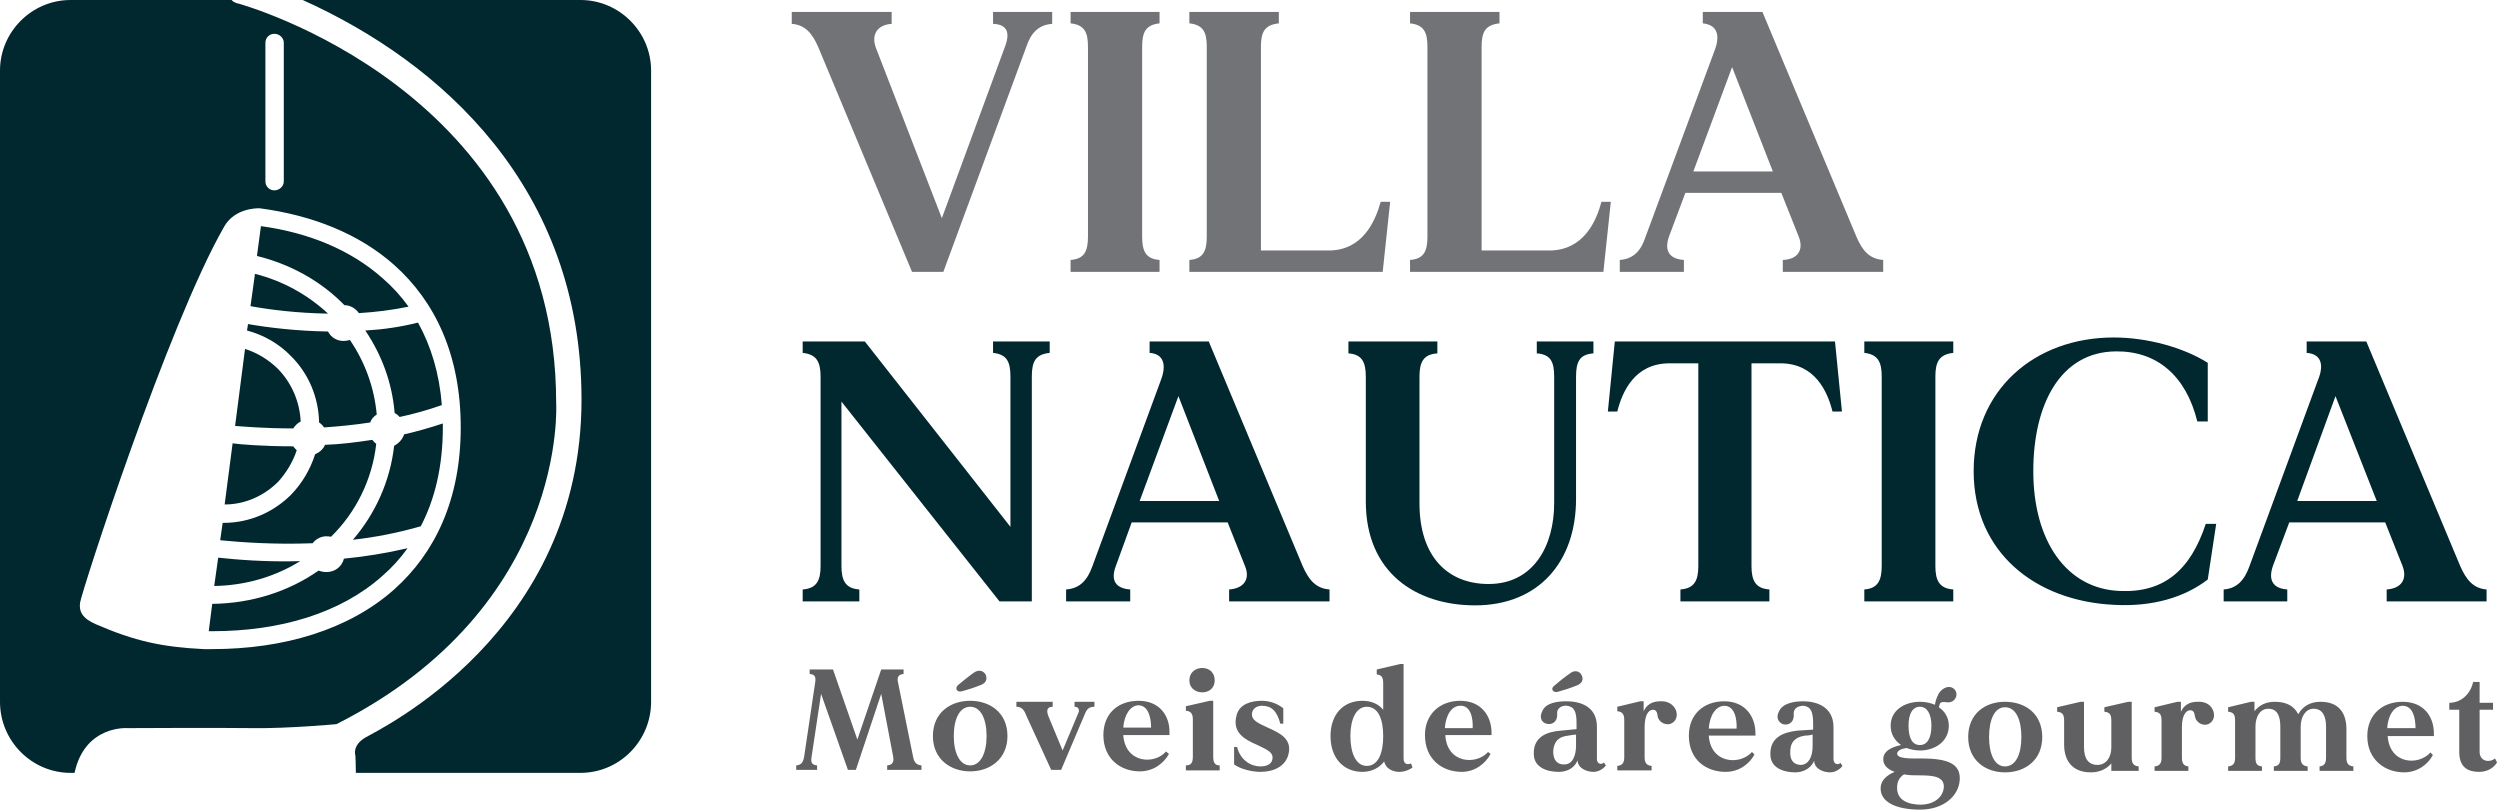 <svg xmlns="http://www.w3.org/2000/svg" width="503" height="163" viewBox="0 0 503 163" fill="none"><path fill-rule="evenodd" clip-rule="evenodd" d="M116.8 155.5H71.6C71.6 153.7 71.5 152 71.5 152C71.5 152 70.8 150 73.5 148.4C76.2 146.8 117 127.4 117 80.4C117 37.7 88.7 12.5 60.9 0H116.8C124.6 0 131 6.4 131 14.2V141.2C131 149.1 124.6 155.5 116.8 155.5ZM15 155.5H14.2C6.4 155.5 0 149.1 0 141.2V14.2C0 6.4 6.4 0 14.2 0H46.6C47.1 0.6 47.9 0.7 47.9 0.7C47.9 0.7 111.9 18 111.9 81C111.9 81 114.5 122 67.7 145.7C67.7 145.7 57.9 146.6 50.9 146.5C43.8 146.4 25.7 146.5 25.7 146.5C25.7 146.5 17.1 145.8 15 155.5ZM42.7 130.6C57.1 130.6 70.2 126.7 79.3 118.6C87.6 111.2 92.7 100.4 92.7 86C92.7 71.5 87.6 60.7 79.3 53.3C72.2 47 62.8 43.3 52.2 41.9C51.6 41.9 47.2 41.9 45.1 45.6C33.7 65.5 16.4 119.1 16.1 121.3C15.9 123 16.5 124.4 19.3 125.6C27.1 129 32.7 130.2 41 130.6H41.4H41.5C41.9 130.6 42.3 130.6 42.7 130.6ZM65.7 107.9C64.6 107.9 63.6 108.4 62.9 109.3C55.2 109.6 48.4 109.1 44.3 108.7L44.8 105.2H45C50.3 105.2 55.1 103 58.6 99.5C60.8 97.2 62.4 94.5 63.4 91.4C64.3 91 65 90.4 65.4 89.5C68.4 89.4 71.6 89 74.9 88.5C75.167 88.833 75.433 89.1 75.7 89.3C74.9 96.5 71.6 103.1 66.6 108C66.333 107.933 66.033 107.9 65.7 107.9ZM64.1 114.8C64.633 115 65.167 115.1 65.7 115.1C67.4 115.1 68.8 114 69.2 112.4C73.4 112 77.7 111.3 82 110.3C80.533 112.367 78.833 114.233 76.9 115.9C68.5 123.4 56.3 127 42.7 127C42.433 127 42.2 127 42 127L42.7 121.5C50.7 121.4 58.1 119 64.1 114.8ZM66 66.7C66.6 67.9 67.8 68.6 69.1 68.6C69.567 68.6 70 68.533 70.4 68.4C73.4 72.8 75.3 77.9 75.8 83.4C75.2 83.8 74.7 84.3 74.5 85C71.2 85.5 68.1 85.8 65.2 86C64.933 85.6 64.6 85.267 64.2 85C64.1 79.8 62 75.1 58.6 71.7C56.2 69.2 53.1 67.4 49.7 66.5L49.9 65.2C53.9 65.9 59.6 66.6 66 66.7ZM79.3 89.7C80.2 89.2 81 88.4 81.3 87.4C83.9 86.8 86.5 86.067 89.1 85.2C89.1 85.467 89.1 85.733 89.1 86C89.1 93.8 87.5 100.5 84.6 106V105.9C80.1 107.2 75.5 108.1 71 108.6C75.5 103.4 78.5 96.8 79.3 89.7ZM80.4 83.9C80.133 83.567 79.8 83.3 79.4 83.1C78.9 77 76.8 71.4 73.5 66.5C77 66.3 80.6 65.8 84.1 64.9C86.7 69.6 88.4 75.1 88.9 81.5C86.1 82.5 83.2 83.3 80.4 83.9ZM60.5 84.8C59.9 85.1 59.4 85.6 59 86.2C53.1 86.2 48.7 85.8 47.3 85.7L49.3 70.2C51.8 71 54.1 72.4 56 74.3C58.6 77 60.3 80.7 60.5 84.8ZM59 89.8C59.2 90.067 59.433 90.333 59.7 90.6C58.9 93 57.6 95.1 56 96.9C53.2 99.7 49.4 101.5 45.2 101.5L46.8 89.2C48.2 89.4 52.8 89.8 59 89.8ZM43.9 112.2C47.6 112.6 53.5 113.1 60.4 112.9C55.4 116 49.5 117.8 43.1 117.9L43.9 112.2ZM66 63.1C59.7 63 54.2 62.3 50.4 61.6L51.3 55.1C56.9 56.5 61.9 59.3 66 63.1ZM77 56C78.933 57.667 80.667 59.567 82.2 61.7C78.8 62.4 75.5 62.8 72.2 63C71.6 62.1 70.5 61.4 69.3 61.4C69.1 61.2 68.9 61 68.7 60.8C64.1 56.3 58.2 53.1 51.7 51.5L52.5 45.5C62.1 46.8 70.6 50.3 77 56ZM55.2 6.8C54.2 6.8 53.4 7.6 53.4 8.6V36.5C53.4 37.5 54.2 38.3 55.2 38.3C56.2 38.3 57.1 37.5 57.1 36.5V8.6C57.1 7.6 56.2 6.8 55.2 6.8Z" fill="#01282F"></path><path d="M199.8 2.4V4.8C202.6 4.9 203.3 6.5 202.2 9.4L189.5 43.9L176.3 9.8C175.2 7.1 176.4 5 179.4 4.8V2.4H159.3V4.8C162 5 163.4 6.7 164.6 9.4L183.5 54.7H189.8L206.5 9.4C207.4 6.7 208.9 5 211.7 4.8V2.4H199.8ZM233.3 4.7V2.4H215.4V4.7C218.2 5 218.9 6.5 218.9 9.4V47.6C218.9 50.5 218.2 52.1 215.4 52.3V54.7H233.3V52.3C230.5 52.1 229.8 50.5 229.8 47.6V9.4C229.8 6.5 230.5 5 233.3 4.7ZM277.8 40.6C276.7 44.5 274.2 50.4 267.3 50.4H253.7V9.4C253.7 6.5 254.4 5 257.3 4.7V2.4H239.3V4.7C242.1 5 242.8 6.5 242.8 9.4V47.6C242.8 50.5 242.1 52.1 239.3 52.3V54.7H278.2L279.7 40.6H277.8ZM322.2 40.6C321.2 44.5 318.6 50.4 311.7 50.4H298.1V9.4C298.1 6.5 298.8 5 301.7 4.7V2.4H283.7V4.7C286.5 5 287.2 6.5 287.2 9.4V47.6C287.2 50.5 286.5 52.1 283.7 52.3V54.7H322.6L324.1 40.6H322.2ZM373.5 47.6L354.6 2.4H342.6V4.7C345.6 5 346.1 7.2 345 10.1L331.1 47.6C330.2 50.4 328.7 52.1 325.9 52.3V54.7H338.8V52.3C335.9 52.1 334.8 50.5 335.8 47.6L339.1 38.8H358.4L361.9 47.6C363 50.4 361.6 52.2 358.7 52.3V54.7H378.9V52.3C376.1 52.1 374.7 50.4 373.5 47.6ZM340.7 34.5L348.5 13.5L356.7 34.5H340.7Z" fill="#727376"></path><path d="M199.8 68.7V71C202.6 71.3 203.3 72.8 203.3 75.8V106L174 68.7H161.5V71C164.3 71.3 165.1 72.8 165.1 75.8V113.9C165.1 116.8 164.3 118.4 161.5 118.6V121H172.9V118.6C170.1 118.4 169.3 116.8 169.3 113.9V80.8L201.1 121H207.6V75.8C207.6 72.8 208.3 71.3 211.2 71V68.7H199.8ZM309.2 68.7V71.1C312 71.3 312.7 72.8 312.7 75.8V101.2C312.7 109.9 308.5 117.5 299.5 117.5C291.2 117.5 285.6 111.9 285.6 101.3V75.8C285.6 72.8 286.4 71.3 289.2 71.1V68.7H271.3V71.1C274 71.3 274.8 72.8 274.8 75.8V100.9C274.8 115.3 285 121.8 296.8 121.8C309.6 121.8 317.1 113 317.1 100.4V75.8C317.1 72.8 317.8 71.3 320.6 71.1V68.7H309.2ZM369.2 68.7H324.9L323.5 82.8H325.4C326.4 78.8 328.9 73.1 335.9 73.1H341.7V113.9C341.7 116.8 340.9 118.4 338.1 118.6V121H356V118.6C353.2 118.4 352.4 116.8 352.4 113.9V73.1H358.2C365.2 73.1 367.7 78.8 368.7 82.8H370.6L369.2 68.7ZM393 71V68.7H375.1V71C377.8 71.3 378.6 72.8 378.6 75.7V113.9C378.6 116.8 377.8 118.4 375.1 118.6V121H393V118.6C390.2 118.4 389.4 116.8 389.4 113.9V75.7C389.4 72.8 390.2 71.3 393 71ZM443.8 105.4C440.7 114.8 435.3 119.3 426.5 118.9C415.9 118.5 409.1 109 409.1 94.8C409.1 81.4 414.5 70.8 425.7 70.7C433.9 70.6 439.8 75.5 442.1 84.8H444.2V73C439.3 69.9 432 67.9 425.3 67.9C409.3 67.9 397.1 78.5 397.1 94.8C397.1 111.1 409.5 121 425.5 121.7C433.1 122.1 439.5 120.2 444.2 116.6L445.9 105.4H443.8ZM495 113.9L476.1 68.7H464.1V71C467.1 71.2 467.6 73.5 466.4 76.4L452.6 113.9C451.6 116.7 450.1 118.4 447.4 118.6V121H460.2V118.6C457.4 118.4 456.3 116.8 457.3 113.9L460.6 105.1H479.9L483.4 113.9C484.4 116.6 483.1 118.4 480.2 118.6V121H500.3V118.6C497.6 118.4 496.2 116.6 495 113.9ZM462.2 100.8L469.9 79.7L478.2 100.8H462.2ZM262.1 113.9L243.2 68.7H231.3V71C234.2 71.2 234.7 73.5 233.6 76.4L219.8 113.9C218.8 116.7 217.3 118.4 214.5 118.6V121H227.4V118.6C224.5 118.4 223.4 116.8 224.5 113.9L227.7 105.1H247L250.5 113.9C251.6 116.6 250.2 118.4 247.3 118.6V121H267.5V118.6C264.7 118.4 263.3 116.6 262.1 113.9ZM229.3 100.8L237.1 79.7L245.3 100.8H229.3Z" fill="#01282F"></path><path d="M183.7 152.2L180.7 137.4C180.4 136.2 180.8 135.7 181.8 135.6V134.7H177.3L172.5 148.8L167.6 134.7H162.9V135.6C164 135.7 164.2 136.2 164 137.4L161.8 152.2C161.6 153.3 161.3 153.9 160.2 154V154.9H164.4V154C163.3 153.9 163.1 153.4 163.3 152.2L165.2 139.6L170.6 154.9H172.2L177.3 139.6L179.7 152.2C179.9 153.3 179.6 153.9 178.5 154V154.9H185.4V154C184.3 153.9 183.9 153.3 183.7 152.2ZM195.2 141C191.2 141 187.7 143.4 187.7 148.1C187.7 152.7 191.2 155.2 195.2 155.2C199.2 155.2 202.7 152.7 202.7 148.1C202.7 143.4 199.2 141 195.2 141ZM195.2 154C193.1 154 191.9 151.5 191.9 148.1C191.9 144.6 193.1 142.2 195.2 142.2C197.3 142.2 198.5 144.6 198.5 148.1C198.5 151.5 197.3 154 195.2 154ZM198.3 135.7C197.8 134.9 196.9 134.7 196 135.3C194.7 136.2 193.7 137.1 192.8 137.8C192.5 138.1 192.3 138.4 192.5 138.8C192.7 139.1 193 139.2 193.5 139.1C194.6 138.8 195.9 138.4 197.4 137.8C198.4 137.4 198.7 136.6 198.3 135.7ZM216.2 141.2V142.2C217 142.2 217.3 142.8 216.9 143.6L213.8 151L210.9 144C210.5 142.9 210.7 142.2 211.8 142.2V141.2H204.5V142.2C205.6 142.2 206.1 142.9 206.5 144L211.5 154.9H213.5L218.3 143.6C218.7 142.6 219.2 142.2 220.2 142.2V141.2H216.2ZM235.3 147.5C235.4 143.9 233.2 141 229.1 141C224.9 141 222 143.6 222 147.9C222 152.7 225.5 155.2 229.3 155.2C232.1 155.2 234.1 153.6 235.2 151.7L234.6 151.2C232.3 153.9 226.4 153.6 226 147.9C226 147.9 226 147.9 235.3 147.9V147.5ZM229 141.9C231.1 141.9 231.6 144.5 231.6 146.4H226C226.2 143.8 227.4 142 229 141.9ZM244.1 152.2V141H243.4L238.6 142.1V143C239.7 143.1 240 143.7 240 144.8V152.2C240 153.4 239.7 154 238.6 154V155H245.4V154C244.4 154 244.1 153.4 244.1 152.2ZM241.9 139.3C243.3 139.3 244.4 138.4 244.4 136.9C244.4 135.3 243.3 134.4 241.9 134.4C240.5 134.4 239.3 135.3 239.3 136.9C239.3 138.4 240.5 139.3 241.9 139.3ZM251.9 143.5C252.1 142.3 253.2 142 253.9 142C255.8 142 256.9 143 257.6 145.6H258.2V142.5C256.9 141.5 255.4 141 253.9 141C251.8 141 249.4 141.6 248.8 143.9C247.9 147.3 250.2 148.7 253 149.9C254.8 150.8 256.3 151.3 256 152.8C255.8 153.8 254.8 154.2 253.6 154.2C251.7 154.2 249.6 153 248.9 150.3H248.3V153.8C249.5 154.7 251.8 155.3 253.6 155.3C256.4 155.3 258.6 154.1 259.2 151.9C260.1 148.7 257.5 147.5 255.3 146.5C253.4 145.6 251.7 145 251.9 143.5ZM283.9 153.6C283.2 153.9 282.4 153.8 282.4 152.6V133.6H281.7L277 134.7V135.7C278 135.8 278.3 136.3 278.3 137.5V142.8C277.4 141.7 276 141 274.1 141C270.3 141 267.7 143.7 267.7 148.1C267.7 152.5 270.3 155.3 274.1 155.3C276.1 155.3 277.6 154.4 278.5 153.2C278.8 154.7 280.3 155.3 281.5 155.3C282.6 155.3 283.6 154.9 284.2 154.4L283.9 153.6ZM275 154.1C272.8 154.1 271.7 151.5 271.7 148.1C271.7 144.8 272.8 142.2 275 142.2C277.2 142.2 278.3 144.5 278.3 148.1C278.3 151.7 277.2 154.1 275 154.1ZM300.1 147.5C300.1 143.9 297.9 141 293.8 141C289.7 141 286.7 143.7 286.7 147.9C286.7 152.8 290.2 155.3 294.1 155.3C296.8 155.3 298.9 153.6 299.9 151.7L299.4 151.3C297 154 291.1 153.6 290.8 147.9C290.8 147.9 290.8 147.9 300.1 147.9V147.5ZM293.8 142C295.9 141.9 296.4 144.5 296.3 146.5H290.7C290.9 143.8 292.1 142 293.8 142ZM322.7 153.4C322.3 153.9 321.3 153.8 321.3 152.7V146.2C321.3 142.1 317.9 141.1 315.2 141.1C313.3 141.1 311 141.4 310.3 143.1C309.7 144.3 310.1 145.3 311.1 145.6C312.1 145.9 313.4 145.4 313.3 143.6C313.2 142.3 314.5 141.9 315.3 142C316.8 142.2 317.2 143.3 317.2 145.5C317.2 145.5 317.2 146 317.2 146.7C316.466 146.766 315.433 146.866 314.1 147C311.3 147.2 308.5 148.2 308.6 151.7C308.6 154.3 311.1 155.3 313.6 155.3C315.1 155.3 316.7 154.7 317.4 153C317.5 154.7 319.4 155.3 320.6 155.3C321.7 155.3 322.7 154.6 323.1 154L322.7 153.4ZM314.8 153.8C313.5 153.9 312.5 153.1 312.5 151.2C312.6 149.3 313.5 148.2 315.6 148C316.2 147.9 316.7 147.8 317.1 147.8C317.1 148.5 317.1 149.2 317.1 150C317.1 152 316.4 153.8 314.8 153.8ZM318.2 135.8C317.8 135 316.8 134.8 316 135.4C314.7 136.3 313.6 137.2 312.8 137.9C312.4 138.2 312.2 138.5 312.4 138.9C312.6 139.2 313 139.3 313.4 139.2C314.5 138.9 315.8 138.5 317.3 137.9C318.3 137.5 318.7 136.7 318.2 135.8ZM337.2 142.9C336.7 141.7 335.5 141 334 141.1C332.4 141.1 331.3 141.8 330.7 143.1V141.1H330L325.4 142.2V143.1C326.5 143.2 326.8 143.8 326.8 144.9V152.3C326.8 153.4 326.5 154 325.4 154.1V155H332.3V154.1C331.2 154 330.9 153.4 330.9 152.3V146.3C330.9 144.2 331.5 142.9 332.5 142.8C333.1 142.8 333.4 143.1 333.5 144C333.7 145.4 335.2 146 336.2 145.6C337.5 145 337.5 143.7 337.2 142.9ZM353.2 147.6C353.2 144 351 141.1 346.9 141.1C342.8 141.1 339.8 143.7 339.8 148C339.8 152.9 343.3 155.3 347.2 155.3C349.9 155.3 352 153.7 353 151.8L352.5 151.3C350.1 154 344.2 153.7 343.8 148C343.8 148 343.8 148 353.2 148V147.6ZM346.9 142C349 142 349.5 144.6 349.4 146.6H343.8C344 143.9 345.2 142.1 346.9 142ZM370.3 153.5C369.9 153.9 368.9 153.9 368.9 152.7V146.3C368.9 142.2 365.5 141.1 362.8 141.1C360.9 141.1 358.6 141.5 357.9 143.2C357.3 144.4 357.8 145.3 358.7 145.7C359.7 146 361 145.5 360.9 143.7C360.8 142.3 362.1 142 362.9 142C364.4 142.2 364.8 143.3 364.8 145.6C364.8 145.6 364.8 146.1 364.8 146.8C364.066 146.866 363.033 146.933 361.7 147C358.9 147.3 356.1 148.3 356.2 151.8C356.2 154.4 358.7 155.4 361.2 155.4C362.7 155.4 364.3 154.7 365 153.1C365.1 154.8 367 155.4 368.2 155.4C369.3 155.4 370.3 154.7 370.7 154.1L370.3 153.5ZM362.4 153.9C361.1 153.9 360.1 153.2 360.2 151.2C360.2 149.4 361.1 148.3 363.2 148C363.8 148 364.3 147.9 364.7 147.8C364.7 148.5 364.7 149.3 364.7 150.1C364.7 152.1 364 153.8 362.4 153.9ZM386.5 152.6C382.6 152.7 381.7 152.3 381.7 151.6C381.8 150.9 382.8 150.6 383.6 150.5C384.4 150.8 385.4 151 386.3 151C389.3 151 392.1 149.2 392.1 146C392.1 144.4 391.3 143.1 390.1 142.3C390.166 142.033 390.233 141.8 390.3 141.6C390.5 141.2 391 141.2 391.7 141.3C393.2 141.5 394.1 140 393.4 138.9C392.5 137.6 390.6 138.3 389.9 139.9C389.6 140.5 389.4 141.2 389.3 141.8C388.4 141.4 387.3 141.2 386.3 141.2C383.2 141.2 380.4 142.9 380.4 146C380.4 147.7 381.2 149 382.5 149.9C381.1 150.2 379.4 150.8 379 152.1C378.6 153.6 379.5 154.7 381.2 155.3C379.5 156 378.5 157.1 378.4 158.3C378.1 161.4 381.6 162.9 386.3 162.9C391 162.9 394.1 160.2 394.3 156.9C394.5 153.6 391.8 152.6 386.5 152.6ZM386.3 142.2C387.7 142.2 388.6 143.6 388.6 146C388.6 148.6 387.7 149.9 386.3 149.9C384.8 149.9 384 148.6 384 146C384 143.6 384.8 142.2 386.3 142.2ZM391.1 158.4C390.9 160.7 388.7 161.9 386.5 161.9C384.1 161.9 381.6 161.1 381.7 158.4C381.7 157.1 382.3 156.3 383.1 155.8C384 156 385.1 156 386.1 156C388.9 156 391.2 156.2 391.1 158.4ZM403.4 141.2C399.4 141.2 396 143.6 396 148.3C396 152.9 399.4 155.4 403.4 155.4C407.5 155.4 410.9 152.9 410.9 148.3C410.9 143.6 407.5 141.2 403.4 141.2ZM403.4 154.2C401.3 154.2 400.2 151.7 400.2 148.3C400.2 144.8 401.3 142.3 403.4 142.3C405.6 142.3 406.7 144.8 406.7 148.3C406.7 151.7 405.6 154.2 403.4 154.2ZM428.9 152.4V141.2H428.2L423.4 142.3V143.2C424.5 143.3 424.8 143.8 424.8 145V150.4C424.8 152.3 423.8 153.9 422 153.9C420.1 153.9 419.3 152.5 419.3 150.3V141.2H418.6L413.9 142.3V143.2C415 143.3 415.3 143.8 415.3 145V149.8C415.3 153 416.9 155.4 420.7 155.4C422.3 155.4 423.8 154.8 424.8 153.6V155.1H430.3V154.2C429.2 154.1 428.9 153.5 428.9 152.4ZM445.3 143C444.8 141.7 443.6 141.1 442.1 141.2C440.5 141.2 439.4 141.9 438.8 143.2V141.2H438.1L433.5 142.3V143.2C434.6 143.3 434.9 143.8 434.9 145V152.4C434.9 153.5 434.6 154.1 433.5 154.2V155.1H440.3V154.2C439.3 154.1 439 153.5 439 152.4V146.3C439 144.3 439.6 143 440.6 142.9C441.2 142.9 441.5 143.2 441.6 144C441.8 145.5 443.3 146.1 444.3 145.7C445.6 145.1 445.6 143.8 445.3 143ZM472.1 152.4V146.7C472.1 143.5 470.6 141.2 466.9 141.2C464.9 141.2 463.4 142 462.4 143.7C461.6 142.1 460.1 141.2 457.7 141.2C456 141.2 454.6 141.8 453.6 143.1V141.2H452.9L448.3 142.3V143.2C449.4 143.3 449.7 143.8 449.7 145V152.4C449.7 153.5 449.4 154.1 448.3 154.2V155.1H455.1V154.2C454 154.1 453.8 153.5 453.8 152.4V146.2C453.8 144.2 454.7 142.6 456.4 142.6C458.2 142.6 458.8 144.1 458.8 146.2V152.4C458.8 153.5 458.6 154.1 457.5 154.2V155.1H464.3V154.2C463.2 154.1 462.9 153.5 462.9 152.4C462.9 152.4 462.9 146.3 462.9 146.2C462.9 144.2 463.9 142.6 465.5 142.6C467.3 142.6 468 144.1 468 146.2V152.4C468 153.5 467.7 154.1 466.7 154.2V155.1H473.5V154.2C472.4 154.1 472.1 153.5 472.1 152.4ZM489.7 147.6C489.7 144.1 487.6 141.2 483.4 141.2C479.3 141.2 476.3 143.8 476.3 148.1C476.3 152.9 479.9 155.4 483.7 155.4C486.4 155.4 488.5 153.8 489.5 151.9L489 151.4C486.6 154.1 480.8 153.8 480.4 148.1C480.4 148.1 480.4 148.1 489.7 148.1V147.6ZM483.4 142C485.5 142 486 144.5 486 146.5H480.3C480.5 143.8 481.7 142.1 483.4 142ZM502 152.6C501.4 153.1 500.6 153.2 500 153C499.4 152.8 498.9 152.2 498.9 151.3V142.8H501.6V141.4H498.9V137.2C498.9 137.2 498.466 137.2 497.6 137.2C497.1 139.5 495.3 141.4 492.8 141.4V142.8H494.8V151.3C494.8 154.6 496.8 155.3 498.8 155.3C500.6 155.3 501.8 154.4 502.4 153.4L502 152.6Z" fill="#606062"></path></svg>